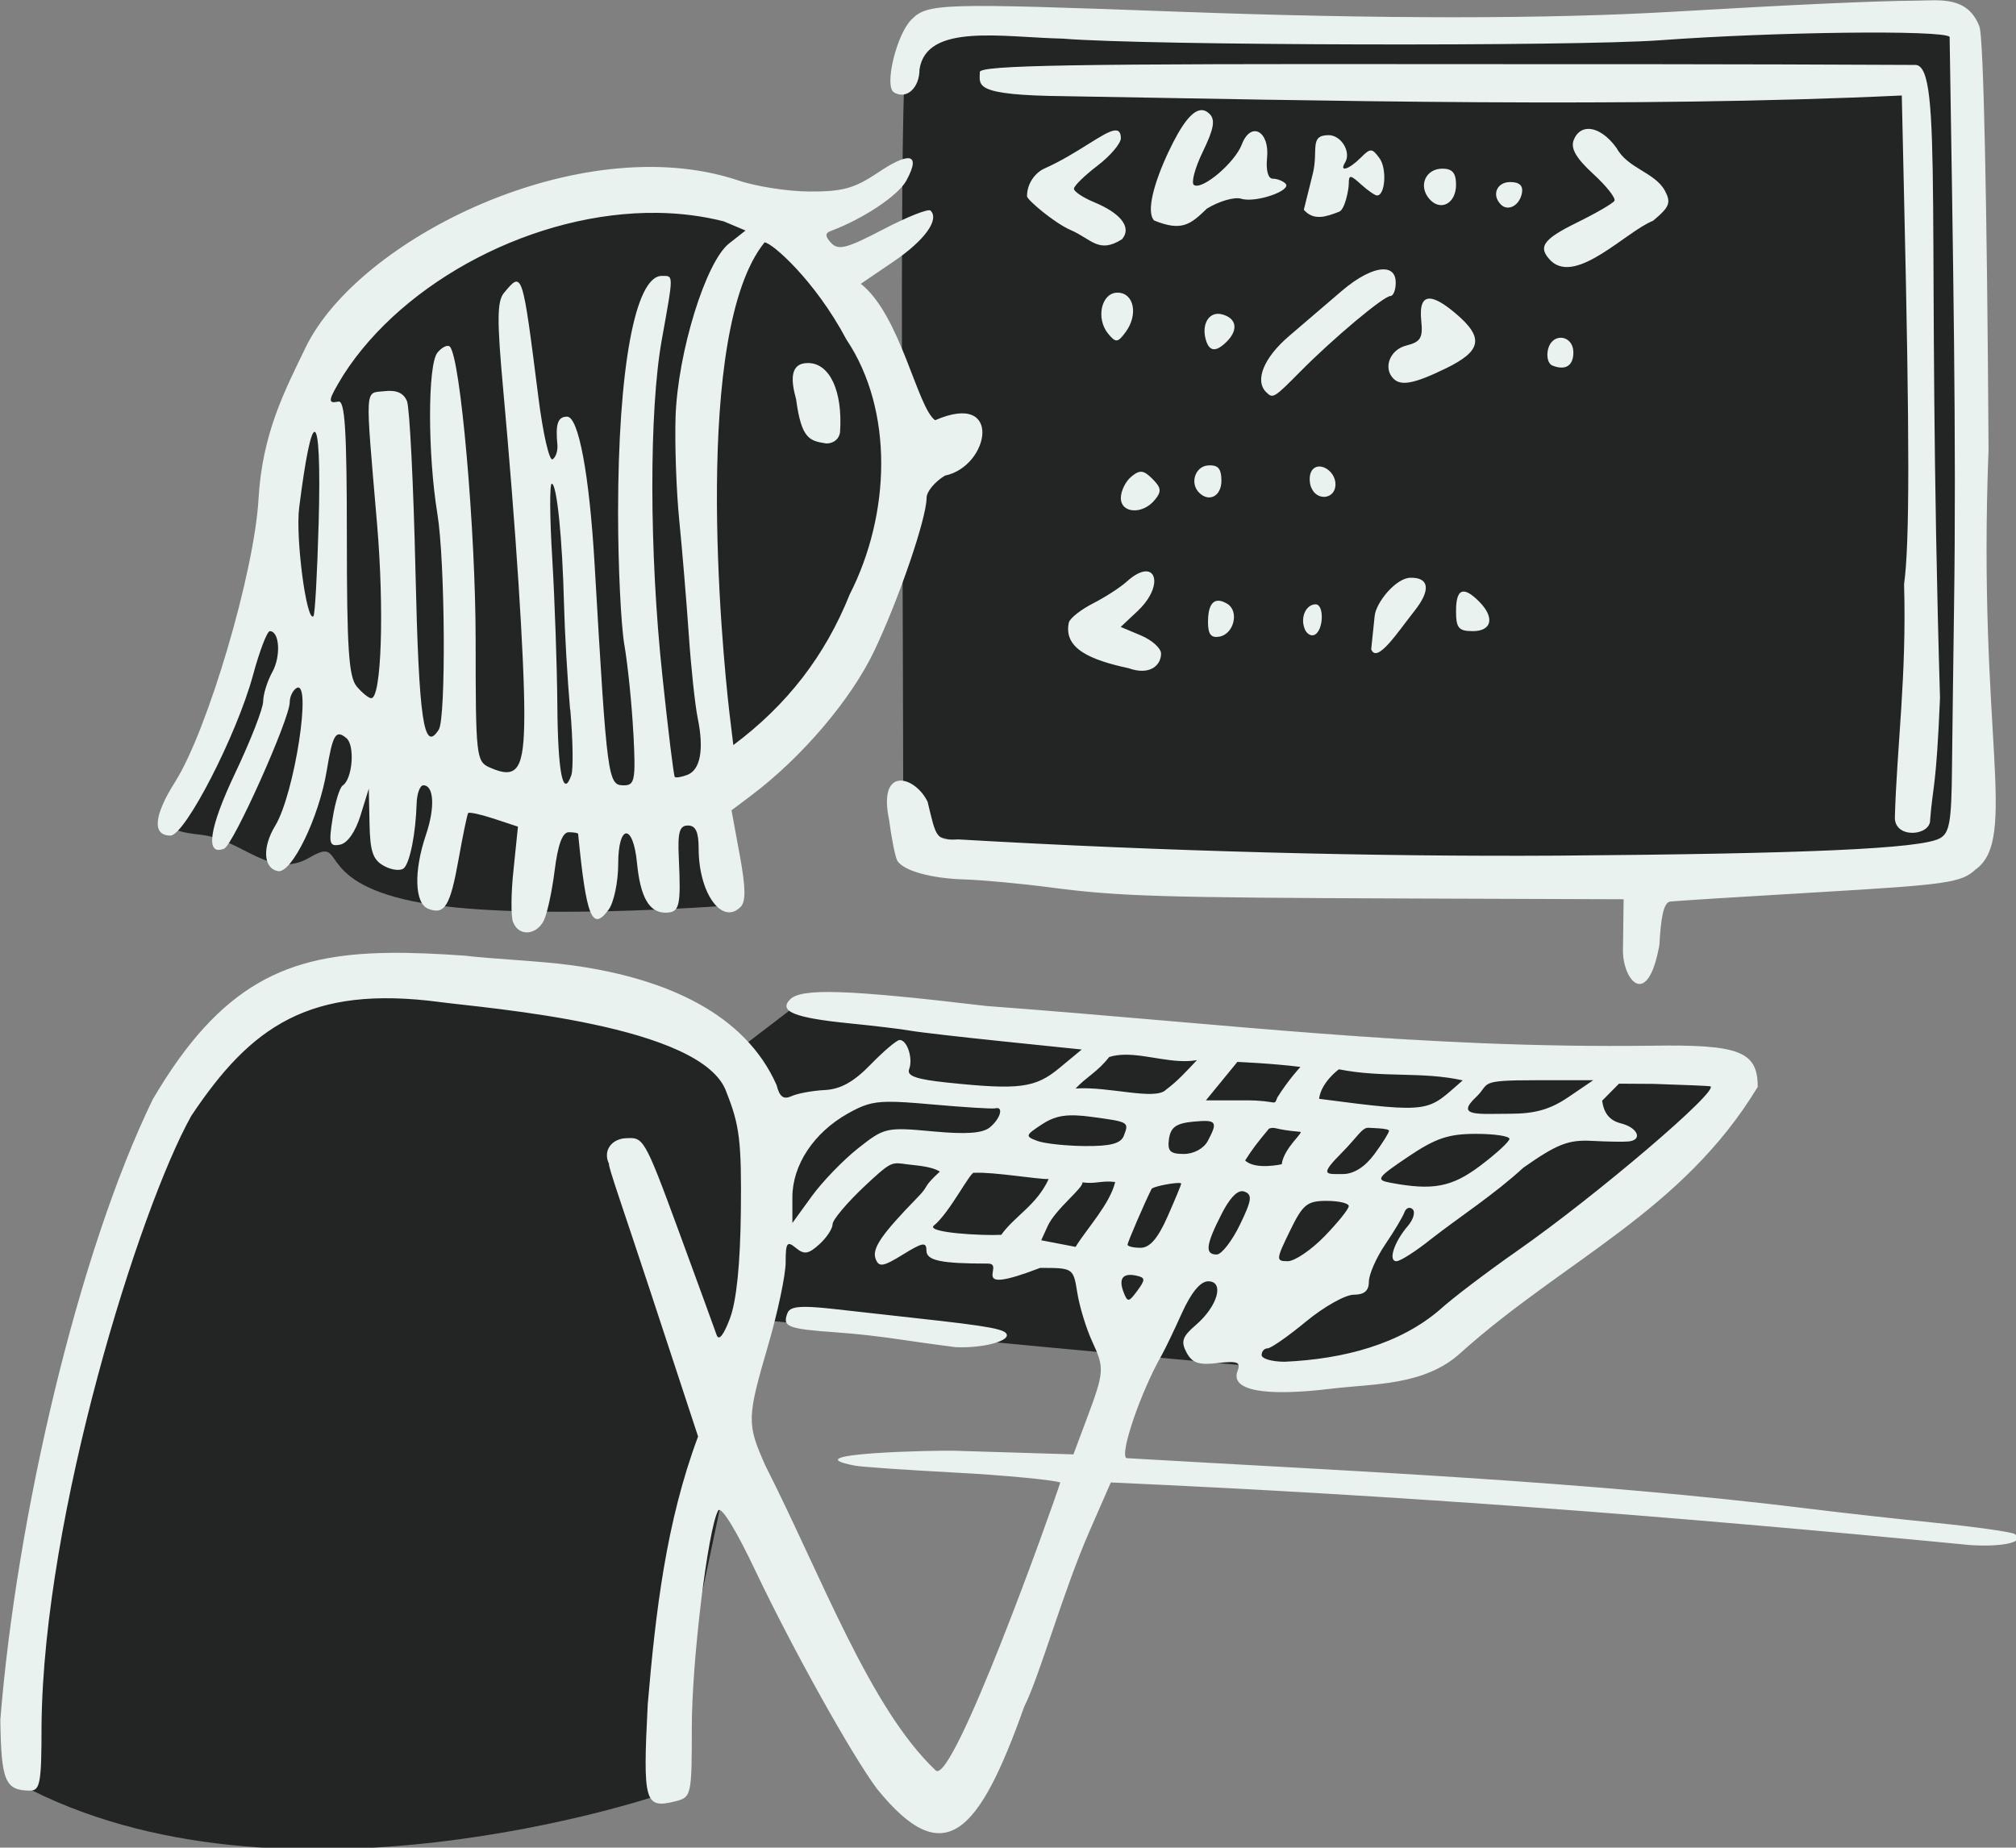 <?xml version="1.0" ?><svg xmlns="http://www.w3.org/2000/svg" viewBox="0 0 175.508 160.871" height="160.871mm" width="175.508mm">
    <rect x="0" y="0" width="175.508" height="160.871" fill="#808080" stroke="none"/>
    <path d="m 333.779,50.07 c -48.745,3.79 -96.488,2.582 -144.023,0.338 0,0 -3.748,-2.249 -4.758,6.844 -0.434,3.905 -0.508,24.813 -0.461,47.295 -7.504,-28.391 -29.343,-33.149 -45.135,-28.313 -15.244,5.21 -35.61,8.695 -42.273,41.305 -3.082,10.345 -8.247,33.848 -12.037,40.07 -3.79,6.222 -4.496,6.484 1.168,7.158 5.664,0.675 9.703,6.334 15.076,3.186 5.373,-3.149 0.229,3.14 14.41,6.109 14.181,2.97 44.648,0.602 44.648,0.602 l -1.266,-16.602 c 12.977,-5.602 22.79,-20.921 25.465,-36.76 0.106,23.917 0.123,41.287 0.123,41.287 7.226,8.262 98.475,10.097 150.557,7.037 z M 116.688,184.76 c -9.34,-0.056 -20.228,2.415 -28.812,12.451 -16.16,18.891 -28.155,88.723 -27.238,100.83 36.61,19.716 89.836,1.535 89.836,1.535 l 14.098,-66.709 c 0,0 79.946,7.712 82.32,7.562 10.179,-1.463 29.88,-17.493 48.729,-34.41 0,0 9.076,-5.861 3.291,-8.471 -5.785,-2.609 -128.986,-9.033 -128.986,-9.033 l -9.746,7.459 c 0,0 -18.242,-7.497 -25.031,-8.621 -3.182,-0.527 -10.218,-2.544 -18.459,-2.594 z" color="#000" overflow="visible" fill="#222524" paint-order="fill markers stroke" transform="translate(378.615,-11.416) matrix(0.62,0,0,0.62,-414.504,-18.041)"/>
    <path d="m 327.166,47.596 c -6.299,0.058 -17.416,0.568 -34.27,1.557 -17.769,1.042 -41.318,1.042 -69.658,-0.002 -33.344,-1.229 -35.086,-1.178 -37.375,1.111 -2.098,2.095 -3.846,9.358 -2.463,10.213 1.744,1.077 3.598,-0.583 3.598,-3.223 0.991,-6.537 11.613,-4.504 20.096,-4.316 11.888,0.98 71.843,1.111 83.918,0.227 16.207,-1.187 39.642,-1.463 40.631,-0.479 0.479,30.705 0.964,56.751 0.619,80.168 -0.117,7.248 -0.212,17.306 -0.285,22.35 -0.064,7.71 -0.338,9.308 -1.719,10.047 -2.705,1.448 -18.503,2.161 -53.801,2.426 -25.411,0.156 -55.129,-0.599 -84.006,-2.279 -3.147,0.166 -3.097,-0.197 -4.314,-5.285 -1.769,-3.647 -6.994,-5.091 -5.42,2.48 0.363,2.74 0.89,5.35 1.168,5.801 0.872,1.412 4.734,2.487 9.439,2.627 2.493,0.074 7.921,0.579 12.062,1.121 9.616,1.26 15.246,1.43 51.066,1.557 l 29.416,0.104 -0.094,7.299 c 0.043,4.165 3.481,8.197 5.113,-0.867 0.204,-3.534 0.521,-5.99 1.533,-6.111 0.776,-0.093 10.247,-0.69 21.045,-1.324 17.869,-1.05 19.828,-1.335 21.807,-3.168 6.083,-4.301 0.271,-19.156 1.836,-58.967 -0.208,-34.801 -0.704,-57.916 -1.281,-59.428 -1.644,-4.306 -5.618,-3.66 -8.662,-3.637 z m -0.307,9.035 c -27.114,-0.134 -45.698,-0.101 -65.882,-0.113 -52.531,-0.07 -65.51,0.15 -65.51,1.113 0,1.888 -1.066,3.257 11.951,3.389 35.594,0.602 79.589,1.688 117.508,-0.098 l 0.32,14.314 c 0.795,34.237 0.787,48.595 0,54.322 0.376,12.903 -1.012,22.737 -1.294,32.79 0.013,3.009 5.048,2.558 4.955,0.283 0.378,-4.874 0.851,-4.27 1.384,-17.102 -1.947,-66.317 0.518,-88.711 -3.432,-88.899 z m -100.328,6.35 c -1.272,0.077 -2.758,2.004 -4.59,5.9 -1.965,4.173 -3.175,8.411 -1.99,9.596 3.891,1.593 5.115,0.539 7.404,-1.672 1.729,-1.054 3.897,-1.677 4.818,-1.385 1.99,0.632 7.19,-1.154 6.211,-2.133 -0.374,-0.374 -1.171,-0.679 -1.777,-0.68 -0.665,-9.5e-4 -0.98,-1.162 -0.805,-2.938 0.377,-3.776 -2.289,-5.184 -3.547,-1.873 -0.973,2.558 -5.532,6.432 -6.711,5.703 -0.44,-0.272 0.118,-2.386 1.24,-4.695 1.543,-3.18 1.776,-4.462 0.951,-5.287 -0.381,-0.381 -0.781,-0.563 -1.205,-0.537 z m 54.463,2.631 c -0.937,-0.028 -1.722,0.487 -2.143,1.582 -0.447,1.165 0.357,2.552 2.754,4.748 1.861,1.706 3.195,3.403 2.969,3.773 -0.229,0.37 -2.567,1.729 -5.193,3.02 -4.911,2.411 -5.639,3.49 -3.678,5.451 3.598,3.288 10.52,-4.167 14.295,-5.67 2.335,-1.946 2.567,-2.54 1.648,-4.256 -1.433,-2.564 -5.228,-3.106 -6.758,-5.943 -1.238,-1.739 -2.69,-2.67 -3.895,-2.705 z m -66.525,0.217 c -1.536,0.085 -5.167,3.226 -9.969,5.367 -1.098,0.49 -2.408,1.941 -2.408,3.877 0,0.494 3.866,3.774 6.139,4.748 2.941,1.277 3.944,3.369 7.209,1.283 1.455,-1.753 -0.369,-3.723 -3.914,-5.191 -1.564,-0.648 -2.844,-1.501 -2.844,-1.895 0,-0.393 1.483,-1.846 3.295,-3.229 1.812,-1.382 3.295,-3.127 3.295,-3.877 -0.011,-0.801 -0.291,-1.112 -0.803,-1.084 z m 29.982,0.662 c -2.782,0 -1.406,2.111 -2.23,5.422 l -1.26,5.061 c 1.413,1.605 3.145,0.968 4.965,0.27 0.817,-0.314 1.35,-3.138 1.35,-3.939 0,-1.278 0.21,-1.265 1.721,0.102 0.947,0.857 1.959,1.557 2.244,1.557 1.162,-10e-7 1.41,-3.781 0.344,-5.238 -1.049,-1.435 -1.262,-1.437 -2.656,-0.043 -1.633,1.634 -3.041,2.06 -2.176,0.66 0.9,-1.456 -0.531,-3.85 -2.301,-3.85 z m -59.109,3.24 c -0.774,0.012 -2.173,0.676 -4.154,2.006 -3.334,2.238 -4.985,2.694 -9.668,2.672 -3.106,-0.016 -7.675,-0.746 -10.152,-1.621 -22.027,-7.226 -53.198,8.221 -60.59,23.564 -2.86,5.937 -6.067,11.955 -6.594,21.25 -0.581,10.286 -7.137,32.506 -11.725,39.74 -2.991,4.717 -3.23,7.516 -0.643,7.516 2.044,0 9.325,-14.147 11.594,-22.529 0.92,-3.399 1.985,-6.182 2.365,-6.182 1.366,0 1.579,3.522 0.35,5.74 -0.686,1.244 -1.285,3.102 -1.285,4.129 -0.018,1.027 -1.786,5.552 -3.926,10.055 -3.681,7.747 -4.261,11.704 -1.557,10.623 1.287,-0.514 9.213,-18.212 9.213,-20.57 10e-7,-0.766 0.422,-1.654 0.941,-1.975 2.234,-1.381 -0.269,14.865 -2.977,19.32 -1.847,3.042 -1.676,5.983 0.373,6.381 1.927,0.374 5.761,-7.497 6.848,-14.057 0.855,-5.162 1.275,-5.865 2.77,-4.625 1.232,1.023 0.864,5.746 -0.52,6.658 -0.416,0.274 -1.048,2.329 -1.406,4.566 -0.576,3.599 -0.454,4.029 1.049,3.736 1.032,-0.201 2.15,-1.81 2.859,-4.096 l 1.164,-3.766 0.102,4.91 c 0.08,3.97 0.478,5.11 2.082,5.969 1.091,0.584 2.334,0.706 2.766,0.27 0.849,-0.861 1.639,-4.911 1.764,-9.029 0.042,-1.424 0.467,-2.59 0.949,-2.59 1.492,-10e-6 1.656,3.133 0.365,6.943 -1.744,5.137 -1.6,9.662 0.328,10.402 2.317,0.889 3.075,-0.365 4.271,-7.064 0.591,-3.324 1.191,-6.194 1.322,-6.375 0.133,-0.181 1.762,0.172 3.619,0.785 l 3.375,1.115 L 130,169.582 c -0.365,3.289 -0.387,6.641 -0.072,7.451 h 0.018 c 0.756,1.97 3.169,1.871 4.262,-0.174 0.483,-0.906 1.18,-4.084 1.553,-7.061 0.456,-3.659 1.098,-5.412 1.979,-5.412 0.72,0 1.326,0.105 1.326,0.234 1.137,11.708 1.966,13.776 4.275,10.646 0.742,-1.005 1.35,-3.901 1.35,-6.434 0,-5.621 2.094,-5.748 2.635,-0.16 0.47,4.827 1.71,7.008 3.986,7.008 2.009,0 2.207,-0.815 1.885,-7.766 -0.165,-3.549 0.102,-4.471 1.291,-4.471 1.082,0 1.498,0.903 1.498,3.232 -1e-5,6.251 3.271,10.819 5.879,8.211 0.766,-0.765 0.734,-2.721 -0.111,-7.312 l -1.154,-6.268 2.635,-1.977 c 7.217,-5.412 14.157,-13.559 17.438,-20.471 3.47,-7.313 7.32,-18.588 7.32,-21.438 0,-0.869 1.164,-2.273 2.588,-3.119 6.251,-1.284 8.198,-11.964 -1.391,-7.773 -2.516,-1.79 -4.851,-14.755 -10.432,-19.16 l 4.623,-3.146 c 4.332,-2.947 6.444,-5.861 5.17,-7.135 -0.305,-0.305 -3.299,0.882 -6.652,2.637 -5.085,2.662 -6.295,2.981 -7.297,1.92 -0.841,-0.896 -0.887,-1.387 -0.146,-1.662 4.571,-1.694 9.521,-4.978 10.682,-7.088 1.165,-2.116 1.202,-3.181 0.207,-3.166 z m 75.084,1.465 c -2.343,10e-7 -3.407,2.366 -1.891,4.193 1.567,1.888 3.801,0.748 3.801,-1.939 0,-1.637 -0.521,-2.254 -1.91,-2.254 z m 9.51,1.883 c -1.882,0 -2.636,1.826 -1.303,3.158 1.009,1.009 2.615,0.145 2.951,-1.588 0.205,-1.058 -0.332,-1.57 -1.648,-1.57 z m -119.729,4.326 c 3.175,0.044 6.303,0.429 9.314,1.197 l 3.047,1.285 -2.314,1.822 c -3.275,2.576 -7.201,15.296 -7.508,24.316 -0.124,3.883 0.103,10.448 0.52,14.59 0.415,4.142 1.012,11.342 1.334,16.002 0.319,4.66 0.885,9.956 1.258,11.768 0.899,4.371 0.375,7.242 -1.451,7.943 -0.82,0.315 -1.618,0.447 -1.771,0.293 -0.153,-0.153 -0.94,-6.572 -1.748,-14.264 -1.851,-17.328 -1.868,-37.221 -0.072,-47.158 1.673,-9.316 1.673,-8.941 0,-8.941 -3.745,10e-7 -6.143,12.989 -6.143,33.281 -1e-5,7.391 0.402,15.74 0.885,18.553 0.486,2.813 1.053,8.398 1.258,12.41 l 0.01,0.002 c 0.333,6.522 0.194,7.295 -1.312,7.295 -2.286,0 -2.367,-0.598 -4.139,-31.064 -0.731,-12.554 -2.25,-20.709 -3.857,-20.709 -1.296,0 -1.654,0.996 -1.369,3.918 0.084,0.86 -0.22,1.793 -0.674,2.074 -0.454,0.28 -1.344,-3.602 -1.98,-8.625 -2.274,-17.941 -2.251,-17.87 -4.848,-14.74 -0.967,1.166 -0.99,3.814 -0.117,13.414 1.784,19.619 2.977,37.913 2.977,45.674 0,7.86 -0.935,9.306 -4.881,7.545 -1.871,-0.835 -1.953,-1.573 -1.953,-17.77 0.002,-15.498 -2.134,-39.851 -3.623,-41.324 -0.314,-0.311 -1.105,0.072 -1.748,0.852 -1.366,1.682 -1.383,14.199 0,22.633 1.088,6.642 1.229,28.676 0.191,30.307 -2.114,3.326 -2.789,-1.265 -3.271,-22.307 -0.279,-12.166 -0.817,-22.884 -1.189,-23.818 -0.464,-1.156 -1.47,-1.607 -3.15,-1.412 -2.823,0.327 -2.738,-1.162 -1.053,18.643 1.027,12.059 0.615,24.473 -0.811,24.473 -0.362,0 -1.28,-0.74 -2.043,-1.646 -1.123,-1.333 -1.387,-5.328 -1.387,-20.945 0,-14.935 -0.265,-19.243 -1.176,-19.061 -1.581,0.316 -1.498,-0.136 0.693,-3.74 8.491,-13.266 26.961,-22.999 44.104,-22.764 z m 15.033,4.146 c 0.98,0 7.049,5.262 11.5,13.648 6.656,9.945 6.207,24.505 0.457,35.789 -3.452,8.609 -8.771,15.506 -16.342,21.16 l -0.541,-4.471 c -1.104,-9.482 -5.223,-53.564 4.926,-66.127 z m 86.871,3.789 c -1.402,0.015 -3.511,1.052 -5.83,3.035 -1.967,1.683 -5.302,4.538 -7.41,6.346 -3.534,3.03 -4.836,6.223 -3.205,7.854 0.956,0.955 1.081,0.88 4.822,-2.902 4.573,-4.622 11.691,-10.59 12.633,-10.59 0.406,0 0.744,-0.847 0.744,-1.883 0,-1.263 -0.663,-1.871 -1.754,-1.859 z m -37.311,3.271 c -2.272,0 -3.086,3.629 -1.299,5.783 1.069,1.289 1.336,1.259 2.461,-0.279 1.785,-2.442 1.139,-5.504 -1.162,-5.504 z m 43.857,0.834 c -1.028,-0.036 -1.423,1.006 -1.205,3.129 0.246,2.401 -0.095,2.961 -2.117,3.469 -2.289,0.575 -3.281,3.152 -1.785,4.648 1.07,1.07 2.927,0.705 7.35,-1.443 5.077,-2.467 5.396,-4.339 1.318,-7.77 -1.578,-1.328 -2.761,-2.006 -3.561,-2.033 z m -29.842,2.137 c -1.443,0.081 -2.229,1.826 -1.547,3.854 v 0.002 c 0.498,1.477 1.427,1.493 2.875,0.045 1.663,-1.663 1.377,-3.292 -0.672,-3.828 -0.231,-0.06 -0.45,-0.084 -0.656,-0.072 z m 48.148,3.363 c -0.715,0.034 -1.427,0.539 -1.699,1.576 -0.27,1.036 -0.006,2.08 0.586,2.32 1.829,0.743 2.959,0.047 2.959,-1.824 0,-1.382 -0.926,-2.116 -1.846,-2.072 z M 171.342,98.494 c -2.606,0 -2.396,2.478 -1.674,5.074 0.758,5.715 1.959,5.851 4.252,6.223 1.061,0 1.851,-0.686 1.924,-1.648 0.377,-5.723 -1.455,-9.648 -4.502,-9.648 z m -69.293,9.66 c 0.571,-0.051 0.819,4.358 0.574,13.078 h -0.004 c -0.19,6.846 -0.512,12.613 -0.717,12.814 -0.964,0.964 -2.543,-11.01 -2.01,-15.238 0.895,-7.092 1.652,-10.61 2.156,-10.654 z m 125.943,4.711 c -0.148,-0.008 -0.309,-0.005 -0.484,0.008 -1.804,0.136 -2.581,2.495 -1.256,3.82 1.411,1.411 3.139,0.493 3.139,-1.668 10e-6,-1.5 -0.365,-2.103 -1.398,-2.16 z m 15.246,0.164 c -0.462,-0.029 -0.895,0.153 -1.18,0.613 -0.336,0.52 -0.357,1.559 -0.072,2.311 H 242 c 0.765,1.994 3.406,1.674 3.406,-0.414 0,-1.366 -1.152,-2.446 -2.168,-2.51 z m -25.037,0.738 c -0.438,-0.045 -0.869,0.19 -1.471,0.689 -0.801,0.666 -1.459,2.006 -1.459,2.979 h -0.002 c 0,2.178 3.031,2.375 4.746,0.309 1,-1.204 0.946,-1.725 -0.307,-2.979 -0.627,-0.626 -1.07,-0.953 -1.508,-0.998 z m -82.84,1.67 c 0.714,8.8e-4 1.487,7.62 1.721,16.943 0.097,3.883 0.481,10.532 0.854,14.775 h 0.025 c 0.373,4.243 0.437,8.395 0.145,9.227 -1.16,3.307 -1.888,-0.324 -1.961,-9.803 -0.044,-5.479 -0.365,-14.728 -0.709,-20.553 -0.365,-5.825 -0.389,-10.59 -0.074,-10.59 z m 83.246,12.324 c -0.64,0.073 -1.484,0.502 -2.49,1.412 -0.911,0.824 -3.037,2.202 -4.725,3.061 -1.688,0.858 -3.23,2.063 -3.42,2.678 -0.812,3.691 3.051,5.288 8.412,6.447 2.979,1.061 4.533,-0.434 4.533,-2.064 0,-0.746 -1.275,-1.893 -2.834,-2.549 l -2.834,-1.191 2.363,-2.221 c 2.989,-2.809 2.915,-5.792 0.994,-5.572 z m 37.32,0.885 c -2.033,0.038 -4.819,3.455 -5.018,5.361 l -0.486,4.684 c 0.804,2.097 3.696,-2.372 6.096,-5.41 2.293,-2.908 2.068,-4.686 -0.592,-4.635 z m 7.402,1.943 c -0.674,0.06 -0.994,0.965 -0.994,2.732 0,2.385 0.366,2.824 2.354,2.824 2.701,0 3.108,-1.935 0.875,-4.168 -0.971,-0.971 -1.71,-1.435 -2.234,-1.389 z m -34.264,1.287 c -1.014,-0.077 -1.559,0.941 -1.559,2.982 0,1.742 0.433,2.284 1.637,2.053 2.012,-0.387 2.764,-3.557 1.09,-4.592 -0.439,-0.271 -0.83,-0.418 -1.168,-0.443 z m 13.559,0.504 c -1.346,0 -2.173,1.801 -1.559,3.4 h -0.01 c 0.301,0.782 0.977,1.162 1.496,0.84 1.208,-0.74 1.26,-4.24 0.072,-4.24 z m -130.143,48.949 c -14.239,0.184 -23.598,4.287 -33.146,20.572 -10.546,21.696 -19.15,58.883 -21.404,87.146 0.123,8.589 0.669,9.902 4.139,9.932 1.457,0.013 1.648,-1.048 1.648,-9.213 0.289,-29.557 13.713,-72.45 21.02,-85.539 8.351,-12.521 16.544,-18.439 34.988,-15.984 6.625,0.882 37.024,3.164 40.182,12.703 1.831,4.58 2.108,6.911 2.006,16.623 -0.08,7.405 -0.604,12.592 -1.521,15.061 -0.886,2.383 -1.576,3.248 -1.883,2.354 -0.267,-0.777 -2.699,-7.442 -5.404,-14.812 -4.823,-13.139 -4.902,-12.929 -7.383,-12.811 -1.837,0.088 -3.264,1.646 -2.316,3.619 -0.2,0.171 2.134,6.744 5.812,17.93 l 6.689,20.338 c -4.487,11.984 -5.969,24.646 -7.07,37.611 -0.702,13.787 -0.439,14.703 3.889,13.617 2.227,-0.566 2.299,-0.767 2.299,-10.404 0,-9.247 2.247,-27.745 3.693,-30.412 0.401,-0.74 2.446,2.558 5.254,8.473 5.165,10.879 13.606,26.015 17.068,30.607 9.413,11.651 14.27,6.425 20.645,-11.512 2.271,-4.562 5.399,-16.032 9.191,-24.707 l 2.982,-6.82 c 41.413,1.86 77.551,4.623 120.67,8.793 4.747,0.309 7.953,-0.493 6.229,-1.559 -0.466,-0.289 -5.488,-0.997 -11.16,-1.572 -5.671,-0.575 -13.488,-1.447 -17.371,-1.938 -31.824,-3.939 -64.729,-5.3 -96.18,-7.139 -0.973,-0.588 2.026,-9.335 4.965,-14.479 0.444,-0.777 1.716,-3.424 2.826,-5.883 1.313,-2.908 2.606,-4.471 3.697,-4.471 2.315,0 1.331,3.496 -1.723,6.123 -1.911,1.641 -2.145,2.334 -1.32,3.875 0.789,1.475 1.724,1.792 4.373,1.482 2.792,-0.325 3.268,-0.134 2.793,1.109 -1.052,2.742 3.741,3.642 13.232,2.484 5.79,-0.706 13.065,-0.377 18.123,-5.055 14.555,-13.048 31.088,-19.815 41.682,-37.316 0,-4.992 -2.546,-5.984 -14.838,-5.789 -32.823,0.414 -59.741,-3.073 -93.414,-5.572 -19.514,-2.317 -26.012,-2.539 -27.605,-0.945 -1.676,1.676 0.58,2.601 8.205,3.365 3.681,0.369 7.541,0.833 8.576,1.029 1.036,0.197 6.894,0.875 13.02,1.508 l 11.137,1.15 -3.137,2.6 c -3.386,2.809 -5.628,3.101 -15.752,2.043 -4.352,-0.455 -5.711,-0.933 -5.346,-1.883 0.573,-1.493 -0.271,-4.098 -1.328,-4.098 -0.404,0 -2.234,1.547 -4.068,3.436 -2.385,2.455 -4.227,3.48 -6.461,3.594 -1.72,0.088 -3.814,0.474 -4.656,0.857 -1.129,0.515 -1.681,0.106 -2.098,-1.555 -4.374,-9.893 -15.251,-14.958 -28.688,-16.816 -4.624,-0.639 -11.436,-0.899 -15.061,-1.354 -3.868,-0.273 -7.413,-0.441 -10.699,-0.398 z m 103.271,14.303 c 3.207,-0.064 6.949,1.343 10.199,0.758 -1.377,1.466 -2.715,2.952 -4.342,4.154 -1.494,1.572 -8.168,-0.515 -12.695,-0.166 1.605,-1.707 3.056,-2.302 4.717,-4.424 0.67,-0.214 1.381,-0.307 2.121,-0.322 z m 15.877,1.01 c 0,0 4.836,0.199 8.854,0.703 0,0 -1.715,1.845 -3.24,4.287 -0.524,1.304 0.173,0.406 -4.461,0.406 h -5.568 z m 14.252,1.037 c 6.245,1.236 11.617,0.273 17.395,1.553 -2.518,2.164 -3.504,3.347 -5.889,3.721 -2.385,0.374 -6.168,-0.06 -14.283,-1.131 0.293,-2.338 2.777,-4.143 2.777,-4.143 z m 27.496,1.535 h 8.221 l -3.463,2.354 c -2.565,1.743 -4.698,2.354 -8.221,2.354 -4.442,0 -7.742,0.449 -4.756,-2.354 2.027,-1.902 0.079,-2.354 8.219,-2.354 z m 11.838,0.484 4.836,0.029 c 4.171,0.133 7.753,0.283 7.965,0.334 1.565,0.383 -15.911,15.3 -27.031,23.074 -4.303,3.008 -9.173,6.705 -10.824,8.217 -5.661,4.93 -13.616,7.027 -21.885,7.396 -1.782,0 -3.24,-0.424 -3.24,-0.941 0,-0.518 0.379,-0.941 0.84,-0.941 0.461,0 2.888,-1.695 5.395,-3.766 2.506,-2.071 5.519,-3.766 6.693,-3.766 1.491,0 2.135,-0.554 2.135,-1.84 0,-1.012 1.028,-3.357 2.285,-5.209 1.257,-1.852 2.469,-3.882 2.695,-4.512 0.226,-0.63 0.751,-0.831 1.16,-0.445 0.409,0.385 0.109,1.444 -0.672,2.354 -1.936,2.251 -2.805,4.947 -1.6,4.947 0.544,0 2.754,-1.418 4.912,-3.15 4.035,-3.141 8.82,-6.223 12.896,-9.975 4.757,-3.337 6.324,-3.95 9.648,-3.775 2.183,0.118 4.496,0.155 5.146,0.082 2.021,-0.217 1.286,-1.945 -1.08,-2.539 -1.559,-0.391 -2.379,-1.376 -2.643,-3.178 z m -102.631,2.543 c 1.455,-0.02 3.35,0.119 6.133,0.367 4.509,0.403 8.517,0.65 8.904,0.551 1.232,-0.316 0.757,1.428 -0.73,2.662 -1.026,0.852 -3.321,1.015 -8.082,0.572 -6.47,-0.601 -6.753,-0.536 -10.453,2.395 -2.092,1.657 -5.019,4.692 -6.506,6.744 l -2.703,3.732 v -3.613 c 0,-4.531 3.009,-9.077 7.787,-11.762 2.027,-1.139 3.226,-1.614 5.65,-1.648 z m 26.346,1.91 c 0.667,0.023 1.414,0.096 2.275,0.213 5.218,0.708 5.226,0.71 4.482,2.648 v 0.002 c -0.417,1.088 -1.855,1.473 -5.434,1.443 -2.676,-0.019 -5.699,-0.343 -6.715,-0.721 -1.736,-0.645 -1.696,-0.788 0.664,-2.334 1.448,-0.949 2.725,-1.322 4.727,-1.252 z m 18.395,0.789 c 1.398,0.075 1.248,0.751 0.148,2.807 -0.57,1.065 -1.964,1.822 -3.359,1.822 -1.939,0 -2.327,-0.401 -2.086,-2.119 0.231,-1.623 1.015,-2.186 3.359,-2.412 0.832,-0.08 1.471,-0.123 1.938,-0.098 z m 22.735,0.954 c 0.3,0.03 2.863,0.056 2.863,0.417 0,0.28 -0.928,1.763 -2.061,3.295 -1.333,1.802 -2.896,2.785 -4.426,2.785 -2.358,0 -3.369,0.247 -0.131,-3.006 2.158,-2.169 2.854,-3.581 3.755,-3.492 z m -9.648,0.563 c 0.716,-0.039 -2.237,2.206 -2.558,4.557 0,0 -3.718,0.846 -5.132,-0.534 0.957,-1.498 1.505,-2.252 3.353,-4.472 0.963,-0.309 0.537,0.119 4.337,0.449 z m 24.709,0.288 c 2.609,0 4.715,0.317 4.715,0.705 -0.016,0.388 -1.859,2.083 -4.094,3.766 -4.02,3.027 -6.669,3.523 -12.691,2.381 -2.022,-0.384 -1.789,-0.713 2.553,-3.637 3.865,-2.603 5.678,-3.215 9.518,-3.215 z m -80.617,4.176 c 1.647,0.27 3.987,0.276 5.349,1.125 -2.557,2.358 -1.376,1.822 -3.059,3.549 -5.163,5.297 -6.514,7.271 -5.951,8.729 0.453,1.179 1.058,1.08 3.832,-0.635 2.775,-1.714 3.295,-1.802 3.295,-0.549 0,1.399 2.035,1.828 8.65,1.824 2.54,0.03 -3.227,4.655 7.312,0.607 4.659,0 4.666,0.001 5.229,3.529 0.311,1.941 1.254,5.012 2.094,6.824 1.736,3.745 1.702,4.216 -0.812,10.936 l -1.832,4.898 -16.777,-0.512 c -2.175,-0.073 -23.298,0.33 -13.883,2.096 0.961,0.181 7.314,0.622 14.119,0.979 6.805,0.356 14.072,1.062 14.693,1.396 -1.407,4.353 -15.012,42.338 -17.465,40.451 -9.249,-8.714 -16.025,-27.216 -23.941,-42.83 -2.625,-5.902 -2.61,-6.624 0.387,-16.902 1.353,-4.637 2.459,-9.878 2.459,-11.646 0,-2.769 0.198,-3.051 1.43,-2.029 1.17,0.971 1.768,0.881 3.295,-0.5 1.026,-0.928 1.865,-2.2 1.865,-2.826 0,-0.626 2.087,-3.09 4.639,-5.477 3.262,-3.051 3.593,-3.187 5.073,-3.037 z m 20.631,2.165 c -1.705,3.703 -4.723,5.144 -6.661,7.838 -2.593,0.146 -10.338,-0.281 -9.519,-1.248 2.336,-1.856 5.304,-7.947 5.757,-7.458 2.646,-0.153 9,0.945 10.422,0.868 z m 9.339,0.419 c -0.73,3.081 -3.966,6.525 -5.562,9.113 -1.713,-0.32 -3.081,-0.589 -4.824,-0.928 l 0.893,-1.968 c 1.101,-2.424 5.142,-5.476 4.879,-6.164 1.906,0.265 2.627,-0.291 4.614,-0.054 z m 8.645,0.148 c 0.374,-0.023 0.621,-0.002 0.621,0.086 0,0.163 -0.867,2.257 -1.926,4.652 -1.343,3.036 -2.484,4.355 -3.766,4.355 -1.011,0 -1.838,-0.198 -1.838,-0.439 0,-0.334 2.472,-6.07 3.373,-7.826 0.149,-0.29 2.413,-0.759 3.535,-0.828 z m 9.174,1.141 c 0.118,-10e-4 0.233,0.021 0.346,0.065 1.126,0.434 1.015,1.216 -0.666,4.676 -1.111,2.285 -2.57,4.154 -3.242,4.154 -1.69,0 -1.534,-1.346 0.664,-5.654 1.092,-2.141 2.07,-3.232 2.898,-3.24 z m 11.873,1.363 c 1.709,0 3.107,0.331 3.107,0.734 0,0.403 -1.531,2.31 -3.402,4.236 -1.871,1.926 -4.193,3.502 -5.162,3.502 -1.682,0 -1.668,-0.201 0.293,-4.236 1.821,-3.749 2.414,-4.236 5.164,-4.236 z m -27.342,10.404 c 0.2,0.015 0.418,0.05 0.658,0.104 h 0.002 c 1.233,0.276 1.245,0.558 0.1,2.109 -1.212,1.643 -1.373,1.66 -1.936,0.195 -0.645,-1.681 -0.228,-2.515 1.176,-2.408 z m -45.744,4.482 c -1.709,-0.019 -2.387,0.258 -2.625,0.875 -0.741,1.928 -0.009,2.215 6.926,2.711 6.397,0.47 9.506,1.17 16.742,2.078 3.811,0.136 7.143,-0.808 7.143,-1.666 0,-0.844 -2.171,-1.255 -12.707,-2.408 -2.589,-0.283 -7.613,-0.844 -11.164,-1.246 -1.894,-0.214 -3.289,-0.333 -4.314,-0.344 z" fill="#eaf2ef" transform="translate(378.615,-11.416) matrix(0.62,0,0,0.62,-414.504,-18.041)"/>
</svg>